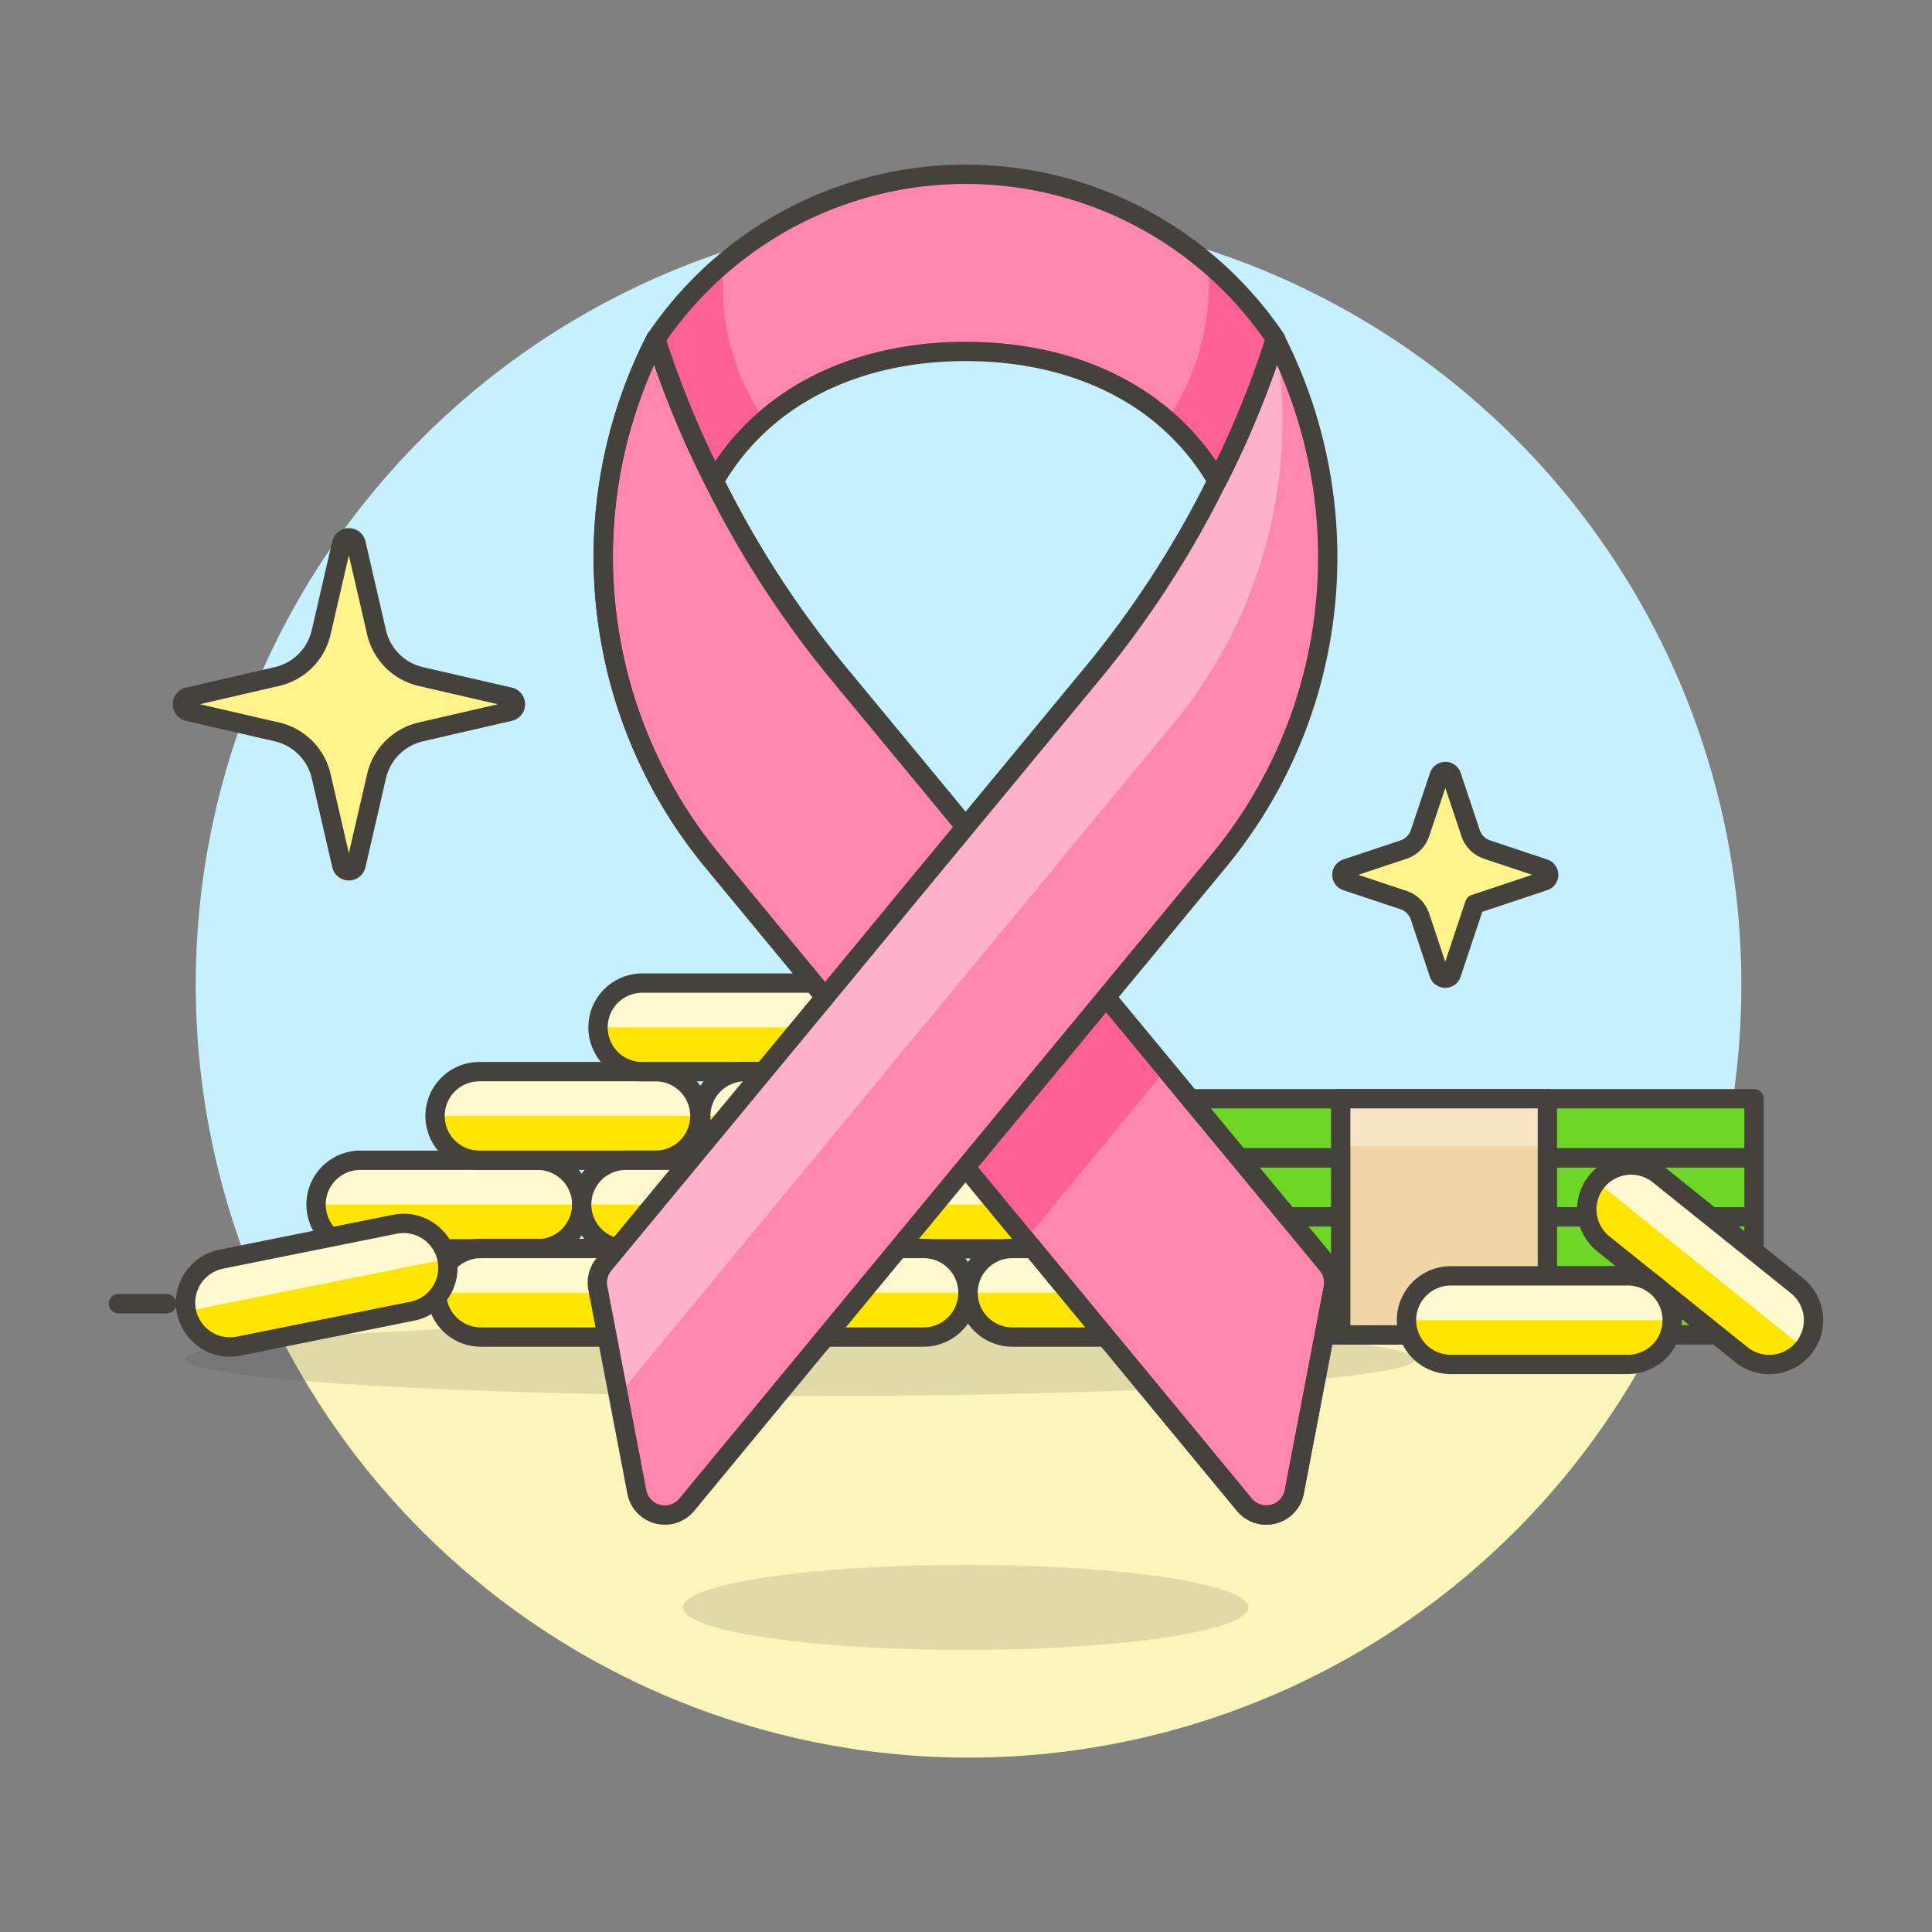 <svg xmlns="http://www.w3.org/2000/svg" viewBox="0 0 100 100"><rect x="0" y="0" width="100" height="100" fill="#808080" stroke="none"/><g class="nc-icon-wrapper"><defs/><path class="a" d="M90.132 50.979a40 40 0 1 0-76.432 16.5h72.868a39.844 39.844 0 0 0 3.564-16.5z" style="" fill="#c7f0ff"/><path class="b" d="M13.7 67.479a40 40 0 0 0 72.872 0z" style="" fill="#fcf5bb"/><path class="c" d="M10.632 67.479h78" fill="none" stroke="#45413c" stroke-linecap="round" stroke-linejoin="round"/><path class="c" d="M6.132 67.479h2.5" fill="none" stroke="#45413c" stroke-linecap="round" stroke-linejoin="round"/><path class="c" d="M90.632 67.479h2.5" fill="none" stroke="#45413c" stroke-linecap="round" stroke-linejoin="round"/><g><path class="d" d="M64.61 83.2c0 1.213-6.552 2.2-14.633 2.2s-14.632-.982-14.632-2.2S41.9 81 49.977 81s14.633.984 14.633 2.2z" fill="#45413c" opacity="0.15"/><ellipse class="d" cx="41.444" cy="70.352" rx="31.835" ry="1.91" fill="#45413c" opacity="0.15"/><path class="e" d="M30.112 62.346a2.292 2.292 0 0 0-2.292-2.292h-9.168a2.292 2.292 0 0 0 0 4.584h9.168a2.292 2.292 0 0 0 2.292-2.292z" style="" fill="#ffe500"/><path class="f" d="M27.82 60.054h-9.168a2.292 2.292 0 0 0-2.292 2.292h13.752a2.292 2.292 0 0 0-2.292-2.292z" style="" fill="#fffacf"/><path class="c" d="M30.112 62.346a2.292 2.292 0 0 0-2.292-2.292h-9.168a2.292 2.292 0 0 0 0 4.584h9.168a2.292 2.292 0 0 0 2.292-2.292z" fill="none" stroke="#45413c" stroke-linecap="round" stroke-linejoin="round"/><path class="e" d="M36.224 57.761a2.292 2.292 0 0 0-2.292-2.292h-9.168a2.293 2.293 0 0 0 0 4.585h9.168a2.293 2.293 0 0 0 2.292-2.293z" style="" fill="#ffe500"/><path class="f" d="M33.932 55.469h-9.168a2.292 2.292 0 0 0-2.292 2.292h13.752a2.292 2.292 0 0 0-2.292-2.292z" style="" fill="#fffacf"/><path class="c" d="M36.224 57.761a2.292 2.292 0 0 0-2.292-2.292h-9.168a2.293 2.293 0 0 0 0 4.585h9.168a2.293 2.293 0 0 0 2.292-2.293z" fill="none" stroke="#45413c" stroke-linecap="round" stroke-linejoin="round"/><path class="e" d="M44.705 53.177a2.293 2.293 0 0 0-2.293-2.292h-9.167a2.292 2.292 0 1 0 0 4.584h9.167a2.293 2.293 0 0 0 2.293-2.292z" style="" fill="#ffe500"/><path class="f" d="M44.705 53.177a2.293 2.293 0 0 0-2.293-2.292h-9.167a2.293 2.293 0 0 0-2.294 2.292z" style="" fill="#fffacf"/><path class="c" d="M44.705 53.177a2.293 2.293 0 0 0-2.293-2.292h-9.167a2.292 2.292 0 1 0 0 4.584h9.167a2.293 2.293 0 0 0 2.293-2.292z" fill="none" stroke="#45413c" stroke-linecap="round" stroke-linejoin="round"/><path class="e" d="M49.976 57.761a2.292 2.292 0 0 0-2.292-2.292h-9.168a2.293 2.293 0 0 0 0 4.585h9.168a2.293 2.293 0 0 0 2.292-2.293z" style="" fill="#ffe500"/><path class="f" d="M47.684 55.469h-9.168a2.292 2.292 0 0 0-2.292 2.292h13.752a2.292 2.292 0 0 0-2.292-2.292z" style="" fill="#fffacf"/><path class="c" d="M49.976 57.761a2.292 2.292 0 0 0-2.292-2.292h-9.168a2.293 2.293 0 0 0 0 4.585h9.168a2.293 2.293 0 0 0 2.292-2.293z" fill="none" stroke="#45413c" stroke-linecap="round" stroke-linejoin="round"/><g><path class="e" d="M43.864 62.346a2.292 2.292 0 0 0-2.292-2.292H32.4a2.292 2.292 0 1 0 0 4.584h9.168a2.292 2.292 0 0 0 2.296-2.292z" style="" fill="#ffe500"/><path class="f" d="M41.572 60.054H32.4a2.292 2.292 0 0 0-2.292 2.292h13.756a2.292 2.292 0 0 0-2.292-2.292z" style="" fill="#fffacf"/><path class="c" d="M43.864 62.346a2.292 2.292 0 0 0-2.292-2.292H32.4a2.292 2.292 0 1 0 0 4.584h9.168a2.292 2.292 0 0 0 2.296-2.292z" fill="none" stroke="#45413c" stroke-linecap="round" stroke-linejoin="round"/></g><g><path class="e" d="M57.617 62.346a2.292 2.292 0 0 0-2.292-2.292h-9.169a2.292 2.292 0 1 0 0 4.584h9.169a2.292 2.292 0 0 0 2.292-2.292z" style="" fill="#ffe500"/><path class="f" d="M55.325 60.054h-9.169a2.292 2.292 0 0 0-2.292 2.292h13.753a2.292 2.292 0 0 0-2.292-2.292z" style="" fill="#fffacf"/><path class="c" d="M57.617 62.346a2.292 2.292 0 0 0-2.292-2.292h-9.169a2.292 2.292 0 1 0 0 4.584h9.169a2.292 2.292 0 0 0 2.292-2.292z" fill="none" stroke="#45413c" stroke-linecap="round" stroke-linejoin="round"/></g><g><path class="e" d="M36.351 66.913a2.292 2.292 0 0 0-2.292-2.291H24.89a2.292 2.292 0 0 0 0 4.584h9.169a2.293 2.293 0 0 0 2.292-2.293z" style="" fill="#ffe500"/><path class="f" d="M34.059 64.622H24.89a2.291 2.291 0 0 0-2.29 2.291h13.751a2.292 2.292 0 0 0-2.292-2.291z" style="" fill="#fffacf"/><path class="c" d="M36.351 66.913a2.292 2.292 0 0 0-2.292-2.291H24.89a2.292 2.292 0 0 0 0 4.584h9.169a2.293 2.293 0 0 0 2.292-2.293z" fill="none" stroke="#45413c" stroke-linecap="round" stroke-linejoin="round"/></g><g><path class="e" d="M23.138 65.163a2.294 2.294 0 0 0-2.7-1.795l-8.988 1.807a2.293 2.293 0 0 0 .9 4.5l8.989-1.808a2.292 2.292 0 0 0 1.799-2.704z" style="" fill="#ffe500"/><path class="f" d="M20.438 63.368l-8.988 1.807a2.292 2.292 0 0 0-1.794 2.7l13.482-2.712a2.294 2.294 0 0 0-2.7-1.795z" style="" fill="#fffacf"/><path class="c" d="M23.138 65.163a2.294 2.294 0 0 0-2.7-1.795l-8.988 1.807a2.293 2.293 0 0 0 .9 4.5l8.989-1.808a2.292 2.292 0 0 0 1.799-2.704z" fill="none" stroke="#45413c" stroke-linecap="round" stroke-linejoin="round"/></g><g><path class="e" d="M50.1 66.913a2.292 2.292 0 0 0-2.293-2.291h-9.163a2.292 2.292 0 1 0 0 4.584h9.167a2.293 2.293 0 0 0 2.289-2.293z" style="" fill="#ffe500"/><path class="f" d="M47.811 64.622h-9.167a2.292 2.292 0 0 0-2.293 2.291H50.1a2.292 2.292 0 0 0-2.289-2.291z" style="" fill="#fffacf"/><path class="c" d="M50.1 66.913a2.292 2.292 0 0 0-2.293-2.291h-9.163a2.292 2.292 0 1 0 0 4.584h9.167a2.293 2.293 0 0 0 2.289-2.293z" fill="none" stroke="#45413c" stroke-linecap="round" stroke-linejoin="round"/></g><g><path class="e" d="M63.858 66.913a2.292 2.292 0 0 0-2.293-2.291H52.4a2.292 2.292 0 1 0 0 4.584h9.167a2.293 2.293 0 0 0 2.291-2.293z" style="" fill="#ffe500"/><path class="f" d="M61.565 64.622H52.4a2.293 2.293 0 0 0-2.3 2.291h13.758a2.292 2.292 0 0 0-2.293-2.291z" style="" fill="#fffacf"/><path class="c" d="M63.858 66.913a2.292 2.292 0 0 0-2.293-2.291H52.4a2.292 2.292 0 1 0 0 4.584h9.167a2.293 2.293 0 0 0 2.291-2.293z" fill="none" stroke="#45413c" stroke-linecap="round" stroke-linejoin="round"/></g><path class="g" d="M19.49 40.174a3.056 3.056 0 0 1 2.291-2.29l4.6-1.061a.382.382 0 0 0 0-.745l-4.6-1.06a3.057 3.057 0 0 1-2.291-2.291l-1.061-4.594a.382.382 0 0 0-.744 0l-1.061 4.594a3.056 3.056 0 0 1-2.29 2.291l-4.595 1.06a.382.382 0 0 0 0 .745l4.595 1.06a3.059 3.059 0 0 1 2.29 2.291l1.061 4.6a.381.381 0 0 0 .744 0z" stroke="#45413c" stroke-linecap="round" stroke-linejoin="round" fill="#fff48c"/><path class="g" d="M76.328 46.8l3.6-1.2a.337.337 0 0 0 0-.64l-2.957-.986a1.352 1.352 0 0 1-.854-.854l-.986-2.956a.337.337 0 0 0-.64 0l-.991 2.957a1.353 1.353 0 0 1-.855.854l-2.958.986a.337.337 0 0 0 0 .64l2.958.986a1.351 1.351 0 0 1 .854.855l.986 2.958a.337.337 0 0 0 .64 0z" stroke="#45413c" stroke-linecap="round" stroke-linejoin="round" fill="#fff48c"/><g><path class="h" d="M58.7 66.038h32.088v3.056H58.7z" stroke="#45413c" stroke-linecap="round" stroke-linejoin="round" fill="#6dd627"/><path class="h" d="M58.7 62.983h32.088v3.056H58.7z" stroke="#45413c" stroke-linecap="round" stroke-linejoin="round" fill="#6dd627"/><path class="h" d="M58.7 59.926h32.088v3.057H58.7z" stroke="#45413c" stroke-linecap="round" stroke-linejoin="round" fill="#6dd627"/><path class="h" d="M58.7 56.87h32.088v3.055H58.7z" stroke="#45413c" stroke-linecap="round" stroke-linejoin="round" fill="#6dd627"/><path class="i" d="M69.395 56.87h10.697v12.224H69.395z" style="" fill="#f0d5a8"/><path class="j" d="M69.395 56.87h10.697v2.445H69.395z" style="" fill="#f7e5c6"/><path class="c" d="M69.395 56.87h10.697v12.224H69.395z" fill="none" stroke="#45413c" stroke-linecap="round" stroke-linejoin="round"/></g><g><path class="k" d="M66.025 17.545A48.945 48.945 0 0 1 63 24.89c-2.6-4.467-7.447-6.7-13.014-6.7s-10.418 2.229-13.012 6.7a48.841 48.841 0 0 1-3.027-7.345 19.354 19.354 0 0 1 32.08 0z" style="" fill="#ff87af"/><path class="l" d="M69.01 66.666L66.992 77.22a1.474 1.474 0 0 1-2.584.662l-14.431-17.47-7.275-8.8-5.775-6.99a24.737 24.737 0 0 1-2.982-27.08A49.127 49.127 0 0 0 37 24.981a51.661 51.661 0 0 0 6.412 9.879l6.565 7.94 3.451 4.175.056.074 3.769 4.567L68.7 65.449a1.474 1.474 0 0 1 .31 1.217z" stroke="#45413c" stroke-linecap="round" stroke-linejoin="round" fill="#ff87af"/><path class="m" d="M57.257 51.62l-7.274 8.797 3.096 3.75 7.271-8.808-3.093-3.739z" style="" fill="#ff6196"/><path class="c" d="M69.01 66.666L66.992 77.22a1.474 1.474 0 0 1-2.584.662l-14.431-17.47-7.275-8.8-5.775-6.99a24.737 24.737 0 0 1-2.982-27.08A49.127 49.127 0 0 0 37 24.981a51.661 51.661 0 0 0 6.412 9.879l6.565 7.94 3.451 4.175.056.074 3.769 4.567L68.7 65.449a1.474 1.474 0 0 1 .31 1.217z" fill="none" stroke="#45413c" stroke-linecap="round" stroke-linejoin="round"/><path class="k" d="M67.922 35.1a24.7 24.7 0 0 1-4.894 9.524l-5.775 6.99-7.276 8.8-14.43 17.47a1.474 1.474 0 0 1-2.584-.662l-2.019-10.556a1.474 1.474 0 0 1 .312-1.217L42.7 51.615l3.768-4.567.056-.074 3.453-4.174 6.563-7.94a51.666 51.666 0 0 0 6.413-9.879 48.84 48.84 0 0 0 3.055-7.436A24.867 24.867 0 0 1 67.922 35.1z" style="" fill="#ff87af"/><path class="n" d="M66.009 17.545c-.018.037-.018.074-.037.112a48.817 48.817 0 0 1-3.019 7.324 51.571 51.571 0 0 1-6.413 9.879l-6.563 7.94-3.451 4.175-.056.074-3.77 4.566-11.444 13.834a1.474 1.474 0 0 0-.312 1.217l1.063 5.554L47.636 53.3l7.276-8.8 5.775-6.989a24.623 24.623 0 0 0 5.335-19.939z" style="" fill="#ffb0ca"/><path class="m" d="M33.945 17.545a48.884 48.884 0 0 0 3.027 7.345 12.511 12.511 0 0 1 2.6-3.133 12.577 12.577 0 0 1-2.132-8.088 19.175 19.175 0 0 0-3.495 3.876z" style="" fill="#ff6196"/><path class="m" d="M66.024 17.545A48.888 48.888 0 0 1 63 24.89a12.507 12.507 0 0 0-2.6-3.133 12.582 12.582 0 0 0 2.131-8.088 19.234 19.234 0 0 1 3.493 3.876z" style="" fill="#ff6196"/><path class="c" d="M66.025 17.545A48.945 48.945 0 0 1 63 24.89c-2.6-4.467-7.447-6.7-13.014-6.7s-10.418 2.229-13.012 6.7a48.841 48.841 0 0 1-3.027-7.345 19.354 19.354 0 0 1 32.08 0z" fill="none" stroke="#45413c" stroke-linecap="round" stroke-linejoin="round"/><path class="c" d="M67.922 35.1a24.7 24.7 0 0 1-4.894 9.524l-5.775 6.99-7.276 8.8-14.43 17.47a1.474 1.474 0 0 1-2.584-.662l-2.019-10.556a1.474 1.474 0 0 1 .312-1.217L42.7 51.615l3.768-4.567.056-.074 3.453-4.174 6.563-7.94a51.666 51.666 0 0 0 6.413-9.879 49.054 49.054 0 0 0 3.056-7.436A24.867 24.867 0 0 1 67.922 35.1z" fill="none" stroke="#45413c" stroke-linecap="round" stroke-linejoin="round"/></g><g><path class="e" d="M93.363 69.769a2.29 2.29 0 0 0-.352-3.221l-7.151-5.74a2.292 2.292 0 0 0-2.869 3.576l7.15 5.738a2.291 2.291 0 0 0 3.222-.353z" style="" fill="#ffe500"/><path class="f" d="M93.011 66.548l-7.151-5.74a2.293 2.293 0 0 0-3.222.354l10.725 8.607a2.29 2.29 0 0 0-.352-3.221z" style="" fill="#fffacf"/><path class="c" d="M93.363 69.769a2.29 2.29 0 0 0-.352-3.221l-7.151-5.74a2.292 2.292 0 0 0-2.869 3.576l7.15 5.738a2.291 2.291 0 0 0 3.222-.353z" fill="none" stroke="#45413c" stroke-linecap="round" stroke-linejoin="round"/></g><g><path class="e" d="M86.553 68.33a2.293 2.293 0 0 0-2.293-2.291h-9.168a2.292 2.292 0 1 0 0 4.584h9.168a2.293 2.293 0 0 0 2.293-2.293z" style="" fill="#ffe500"/><path class="f" d="M84.26 66.039h-9.168A2.292 2.292 0 0 0 72.8 68.33h13.753a2.293 2.293 0 0 0-2.293-2.291z" style="" fill="#fffacf"/><path class="c" d="M86.553 68.33a2.293 2.293 0 0 0-2.293-2.291h-9.168a2.292 2.292 0 1 0 0 4.584h9.168a2.293 2.293 0 0 0 2.293-2.293z" fill="none" stroke="#45413c" stroke-linecap="round" stroke-linejoin="round"/></g></g></g></svg>